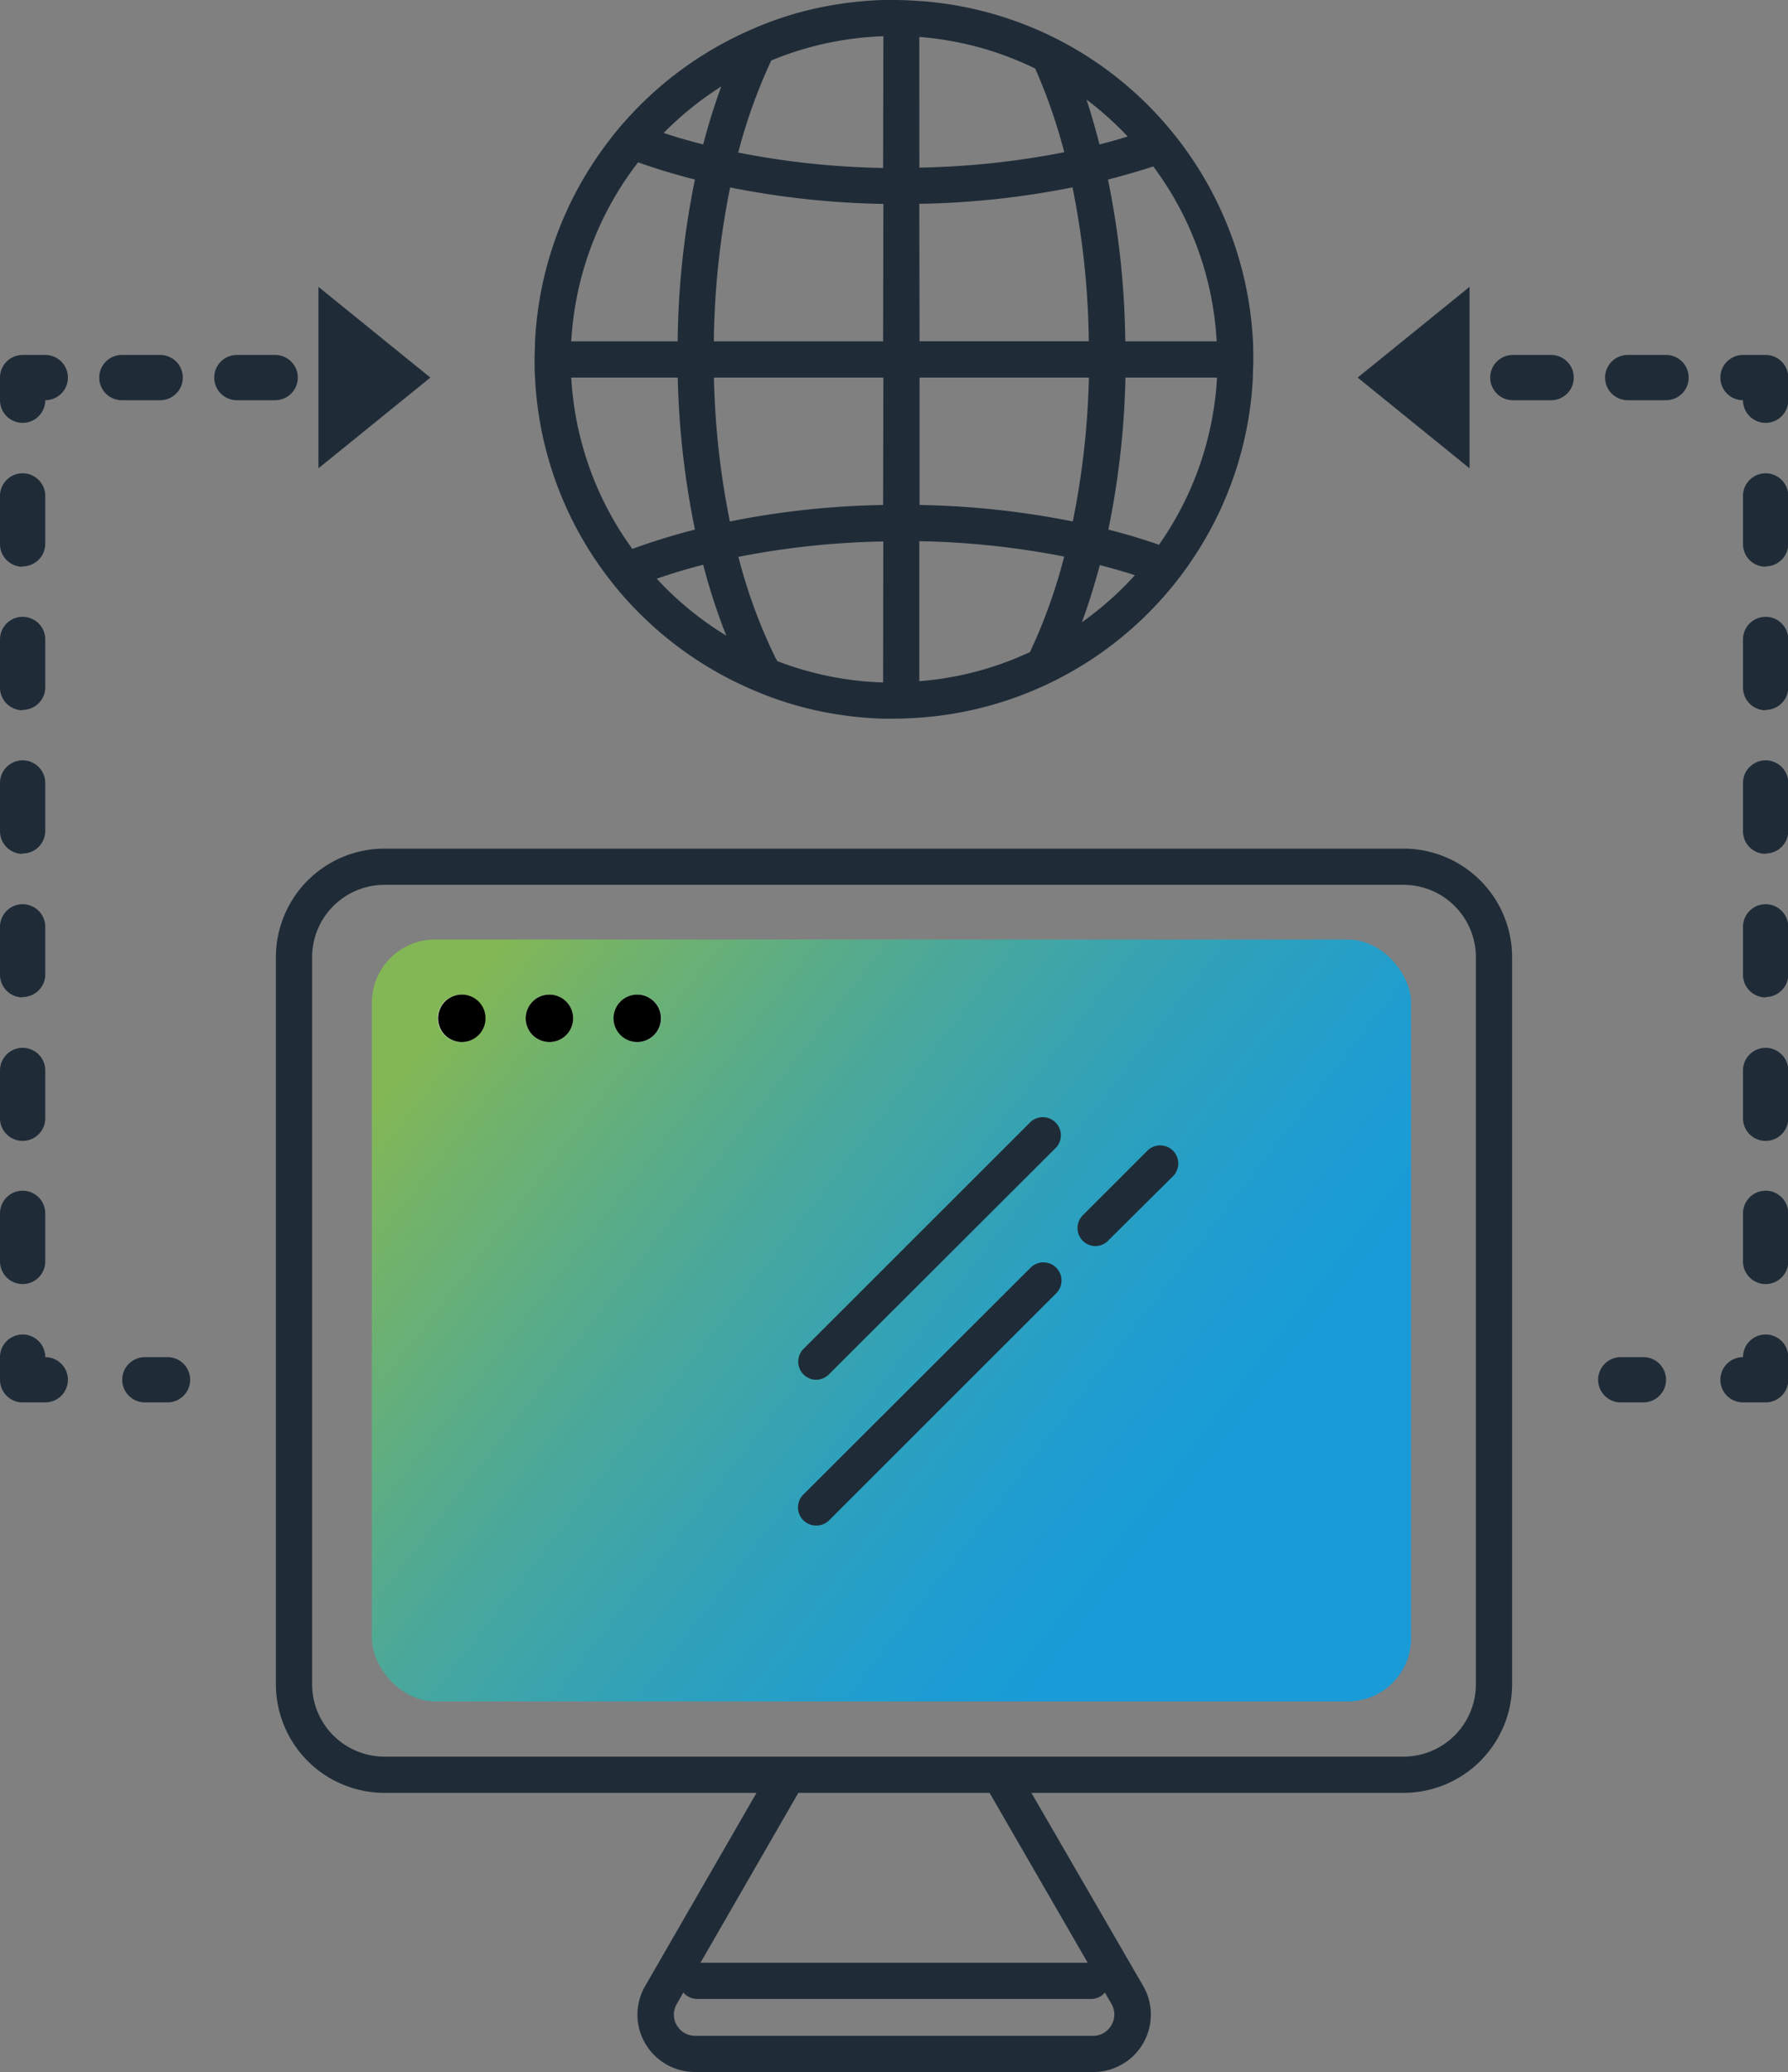 <svg xmlns="http://www.w3.org/2000/svg" viewBox="0 0 197.47 228.83"><rect x="0" y="0" width="197.47" height="228.83" fill="#808080" stroke="none"/><defs><style>.cls-1{fill:#1f2c38}.cls-3{fill:#fff}</style><linearGradient id="linear-gradient" x1="51.41" y1="109.27" x2="128.48" y2="169.17" gradientUnits="userSpaceOnUse"><stop offset="0" stop-color="#83b755"/><stop offset=".13" stop-color="#70b26d"/><stop offset=".41" stop-color="#4aa89a"/><stop offset=".66" stop-color="#2fa1bb"/><stop offset=".86" stop-color="#1e9dd0"/><stop offset="1" stop-color="#189bd7"/></linearGradient></defs><g id="Layer_2" data-name="Layer 2"><g id="outlined"><path class="cls-1" d="M138.38 37.7a39.75 39.75 0 0 0-9.7-24.05A39.54 39.54 0 0 0 101.56.11C100.62.05 99.68 0 98.73 0h-1.17a40.06 40.06 0 0 0-9.49 1.43 38.75 38.75 0 0 0-5.84 2.17 39.67 39.67 0 0 0-13 9.56c-.92 1-1.79 2.11-2.61 3.23a39.49 39.49 0 0 0-7.53 21.31c0 .66-.05 1.33-.05 2s0 1.34.05 2A39.41 39.41 0 0 0 66 62.18c.78 1.13 1.62 2.22 2.51 3.27A39.73 39.73 0 0 0 83 76.13a38.36 38.36 0 0 0 6 2.06 40.05 40.05 0 0 0 8.55 1.18h1.17c1 0 1.89-.05 2.83-.11a39.68 39.68 0 0 0 27.81-14.35 37.71 37.71 0 0 0 2.45-3.31 39.39 39.39 0 0 0 6.56-19.93c0-.66.05-1.33.05-2s-.01-1.31-.04-1.97zM79.66 9.55c-.74 2-1.41 4.16-2 6.4-1.49-.38-3-.8-4.36-1.27a36.19 36.19 0 0 1 6.36-5.13zm-9.19 8.38c2 .71 4.09 1.34 6.28 1.9a93.84 93.84 0 0 0-1.91 17.87H63.09a35.57 35.57 0 0 1 7.38-19.77zm-.63 42.69a35.53 35.53 0 0 1-6.75-18.92h11.76a93.89 93.89 0 0 0 1.9 16.79 70.12 70.12 0 0 0-6.91 2.13zm2.69 3.29c1.65-.57 3.36-1.09 5.13-1.54a68.44 68.44 0 0 0 2.55 7.83 35.81 35.81 0 0 1-7.68-6.29zm25 11.46A35.49 35.49 0 0 1 85.82 73c0-.11-.12-.22-.17-.34a58.34 58.34 0 0 1-4.1-11.16 90.6 90.6 0 0 1 16-1.7zm0-19.6a93.71 93.71 0 0 0-16.92 1.82 89.09 89.09 0 0 1-1.76-15.89h18.71zm0-18.07H78.84a90 90 0 0 1 1.8-17 93.71 93.71 0 0 0 16.92 1.82zm0-19.15a90.6 90.6 0 0 1-16-1.7 59.53 59.53 0 0 1 3.65-10.17A35.45 35.45 0 0 1 97.56 4zm27-3.47c-1 .31-2 .6-3.1.87Q120.78 13.4 120 11a36.66 36.66 0 0 1 4.55 4.08zm-23-11a35.37 35.37 0 0 1 12.8 3.49 61.09 61.09 0 0 1 3.21 9.24 90.8 90.8 0 0 1-16 1.7zm0 18.43a93.81 93.81 0 0 0 16.92-1.82 90.81 90.81 0 0 1 1.8 17h-18.69zm12.16 49.53a35.26 35.26 0 0 1-12.16 3.19V59.77a90.8 90.8 0 0 1 16 1.7 59.56 59.56 0 0 1-3.81 10.61zm-12.13-16.27V41.7h18.7a90 90 0 0 1-1.78 15.89 93.81 93.81 0 0 0-16.92-1.82zm17.91 13c.74-2 1.4-4.14 2-6.36 1.32.34 2.62.71 3.87 1.11a35.59 35.59 0 0 1-5.87 5.21zm8.53-8.61c-1.78-.62-3.65-1.18-5.59-1.67a93.91 93.91 0 0 0 1.89-16.79h10.11A35.51 35.51 0 0 1 128 60.16zm-3.72-22.46a94.66 94.66 0 0 0-1.91-17.87q2.58-.66 5-1.45a35.5 35.5 0 0 1 7 19.32zM120.49 220.76H77a2 2 0 0 1 0-4h43.51a2 2 0 1 1 0 4z"/><path d="M102.27 179.16a6.3 6.3 0 0 0-3.54-1.08 6.4 6.4 0 0 0-3.09.79 6.4 6.4 0 0 1 6.63.29z"/><path class="cls-1" d="M155 93.72H42.47a12 12 0 0 0-12 12V186a12 12 0 0 0 12 12h41.08l-12.29 21.32a6.26 6.26 0 0 0-.86 3.27 6.35 6.35 0 0 0 6.35 6.24h44a6.34 6.34 0 0 0 6.35-6.24 6.25 6.25 0 0 0-.85-3.27L113.91 198H155a12 12 0 0 0 12-12v-80.28a12 12 0 0 0-12-12zm-32.26 129.94a2.3 2.3 0 0 1-2 1.17h-44a2.34 2.34 0 0 1-2-3.51L88.17 198h21.12l13.45 23.29a2.31 2.31 0 0 1 0 2.37zM163 186a8 8 0 0 1-8 8H42.47a8 8 0 0 1-8-8v-80.28a8 8 0 0 1 8-8H155a8 8 0 0 1 8 8z"/><rect x="41.07" y="103.76" width="114.77" height="84.14" rx="6.98" fill="url(#linear-gradient)"/><circle class="cls-3" cx="50.95" cy="112.46" r="2.62"/><path d="M51 109.84a2.62 2.62 0 1 0 2.62 2.62 2.61 2.61 0 0 0-2.62-2.62z"/><circle class="cls-3" cx="60.68" cy="112.46" r="2.62"/><path d="M60.68 109.84a2.62 2.62 0 1 0 2.62 2.62 2.62 2.62 0 0 0-2.62-2.62z"/><circle class="cls-3" cx="70.4" cy="112.46" r="2.62"/><path d="M70.4 109.84a2.62 2.62 0 1 0 2.6 2.62 2.62 2.62 0 0 0-2.62-2.62z"/><path class="cls-1" d="M90.12 168.48a2 2 0 0 1-1.41-3.41L113.82 140a2 2 0 1 1 2.83 2.83l-25.11 25.1a2 2 0 0 1-1.42.55zM90.12 152.38a2 2 0 0 1-1.41-3.38l25.11-25.1a2 2 0 0 1 2.83 2.82l-25.11 25.07a2 2 0 0 1-1.42.59zM121 137.62a2 2 0 0 1-1.41-.58 2 2 0 0 1 0-2.83l7.2-7.2a2 2 0 0 1 2.82 2.83L122.4 137a2 2 0 0 1-1.4.62zM18.5 154.88H16a2.5 2.5 0 0 1 0-5h2.5a2.5 2.5 0 0 1 0 5zM5 154.88H2.5a2.5 2.5 0 0 1-2.5-2.5v-2.5a2.5 2.5 0 0 1 5 0 2.5 2.5 0 0 1 0 5zM2.5 141.81a2.5 2.5 0 0 1-2.5-2.5V134a2.5 2.5 0 0 1 5 0v5.28a2.5 2.5 0 0 1-2.5 2.53zm0-15.81a2.5 2.5 0 0 1-2.5-2.5v-5.28a2.5 2.5 0 0 1 5 0v5.28a2.5 2.5 0 0 1-2.5 2.5zm0-15.85a2.5 2.5 0 0 1-2.5-2.5v-5.29a2.5 2.5 0 0 1 5 0v5.29a2.5 2.5 0 0 1-2.5 2.46zm0-15.85A2.5 2.5 0 0 1 0 91.76v-5.29a2.5 2.5 0 0 1 5 0v5.29a2.5 2.5 0 0 1-2.5 2.5zm0-15.86A2.5 2.5 0 0 1 0 75.9v-5.28a2.5 2.5 0 0 1 5 0v5.28a2.5 2.5 0 0 1-2.5 2.5zm0-15.85A2.5 2.5 0 0 1 0 60.05v-5.28a2.5 2.5 0 0 1 5 0v5.28a2.5 2.5 0 0 1-2.5 2.5zM2.5 46.7A2.5 2.5 0 0 1 0 44.2v-2.5a2.5 2.5 0 0 1 2.5-2.5H5a2.5 2.5 0 0 1 0 5 2.5 2.5 0 0 1-2.5 2.5zM30.39 44.2h-4.23a2.5 2.5 0 1 1 0-5h4.23a2.5 2.5 0 0 1 0 5zm-12.7 0h-4.23a2.5 2.5 0 0 1 0-5h4.23a2.5 2.5 0 0 1 0 5zM41.35 44.2h-2.5a2.5 2.5 0 0 1 0-5h2.5a2.5 2.5 0 1 1 0 5zM181.47 154.88H179a2.5 2.5 0 0 1 0-5h2.5a2.5 2.5 0 1 1 0 5zM195 154.88h-2.5a2.5 2.5 0 0 1 0-5 2.5 2.5 0 0 1 5 0v2.5a2.5 2.5 0 0 1-2.5 2.5zM195 141.81a2.5 2.5 0 0 1-2.5-2.5V134a2.5 2.5 0 0 1 5 0v5.28a2.5 2.5 0 0 1-2.5 2.53zm0-15.81a2.5 2.5 0 0 1-2.5-2.5v-5.28a2.5 2.5 0 1 1 5 0v5.28a2.5 2.5 0 0 1-2.5 2.5zm0-15.85a2.5 2.5 0 0 1-2.5-2.5v-5.29a2.5 2.5 0 1 1 5 0v5.29a2.5 2.5 0 0 1-2.5 2.46zm0-15.85a2.5 2.5 0 0 1-2.5-2.5v-5.33a2.5 2.5 0 0 1 5 0v5.29a2.5 2.5 0 0 1-2.5 2.5zm0-15.86a2.5 2.5 0 0 1-2.5-2.5v-5.32a2.5 2.5 0 0 1 5 0v5.28a2.5 2.5 0 0 1-2.5 2.5zm0-15.85a2.5 2.5 0 0 1-2.5-2.5v-5.32a2.5 2.5 0 0 1 5 0v5.28a2.5 2.5 0 0 1-2.5 2.5zM195 46.7a2.5 2.5 0 0 1-2.5-2.5 2.5 2.5 0 0 1 0-5h2.5a2.5 2.5 0 0 1 2.5 2.5v2.5a2.5 2.5 0 0 1-2.5 2.5zM184 44.2h-4.23a2.5 2.5 0 0 1 0-5H184a2.5 2.5 0 0 1 0 5zm-12.69 0h-4.23a2.5 2.5 0 0 1 0-5h4.23a2.5 2.5 0 0 1 0 5zM158.62 44.2h-2.5a2.5 2.5 0 0 1 0-5h2.5a2.5 2.5 0 0 1 0 5z"/><path class="cls-1" d="M47.53 41.7L35.17 31.68v20.04L47.53 41.7zM149.94 41.7l12.36-10.02v20.04L149.94 41.7z"/></g></g></svg>